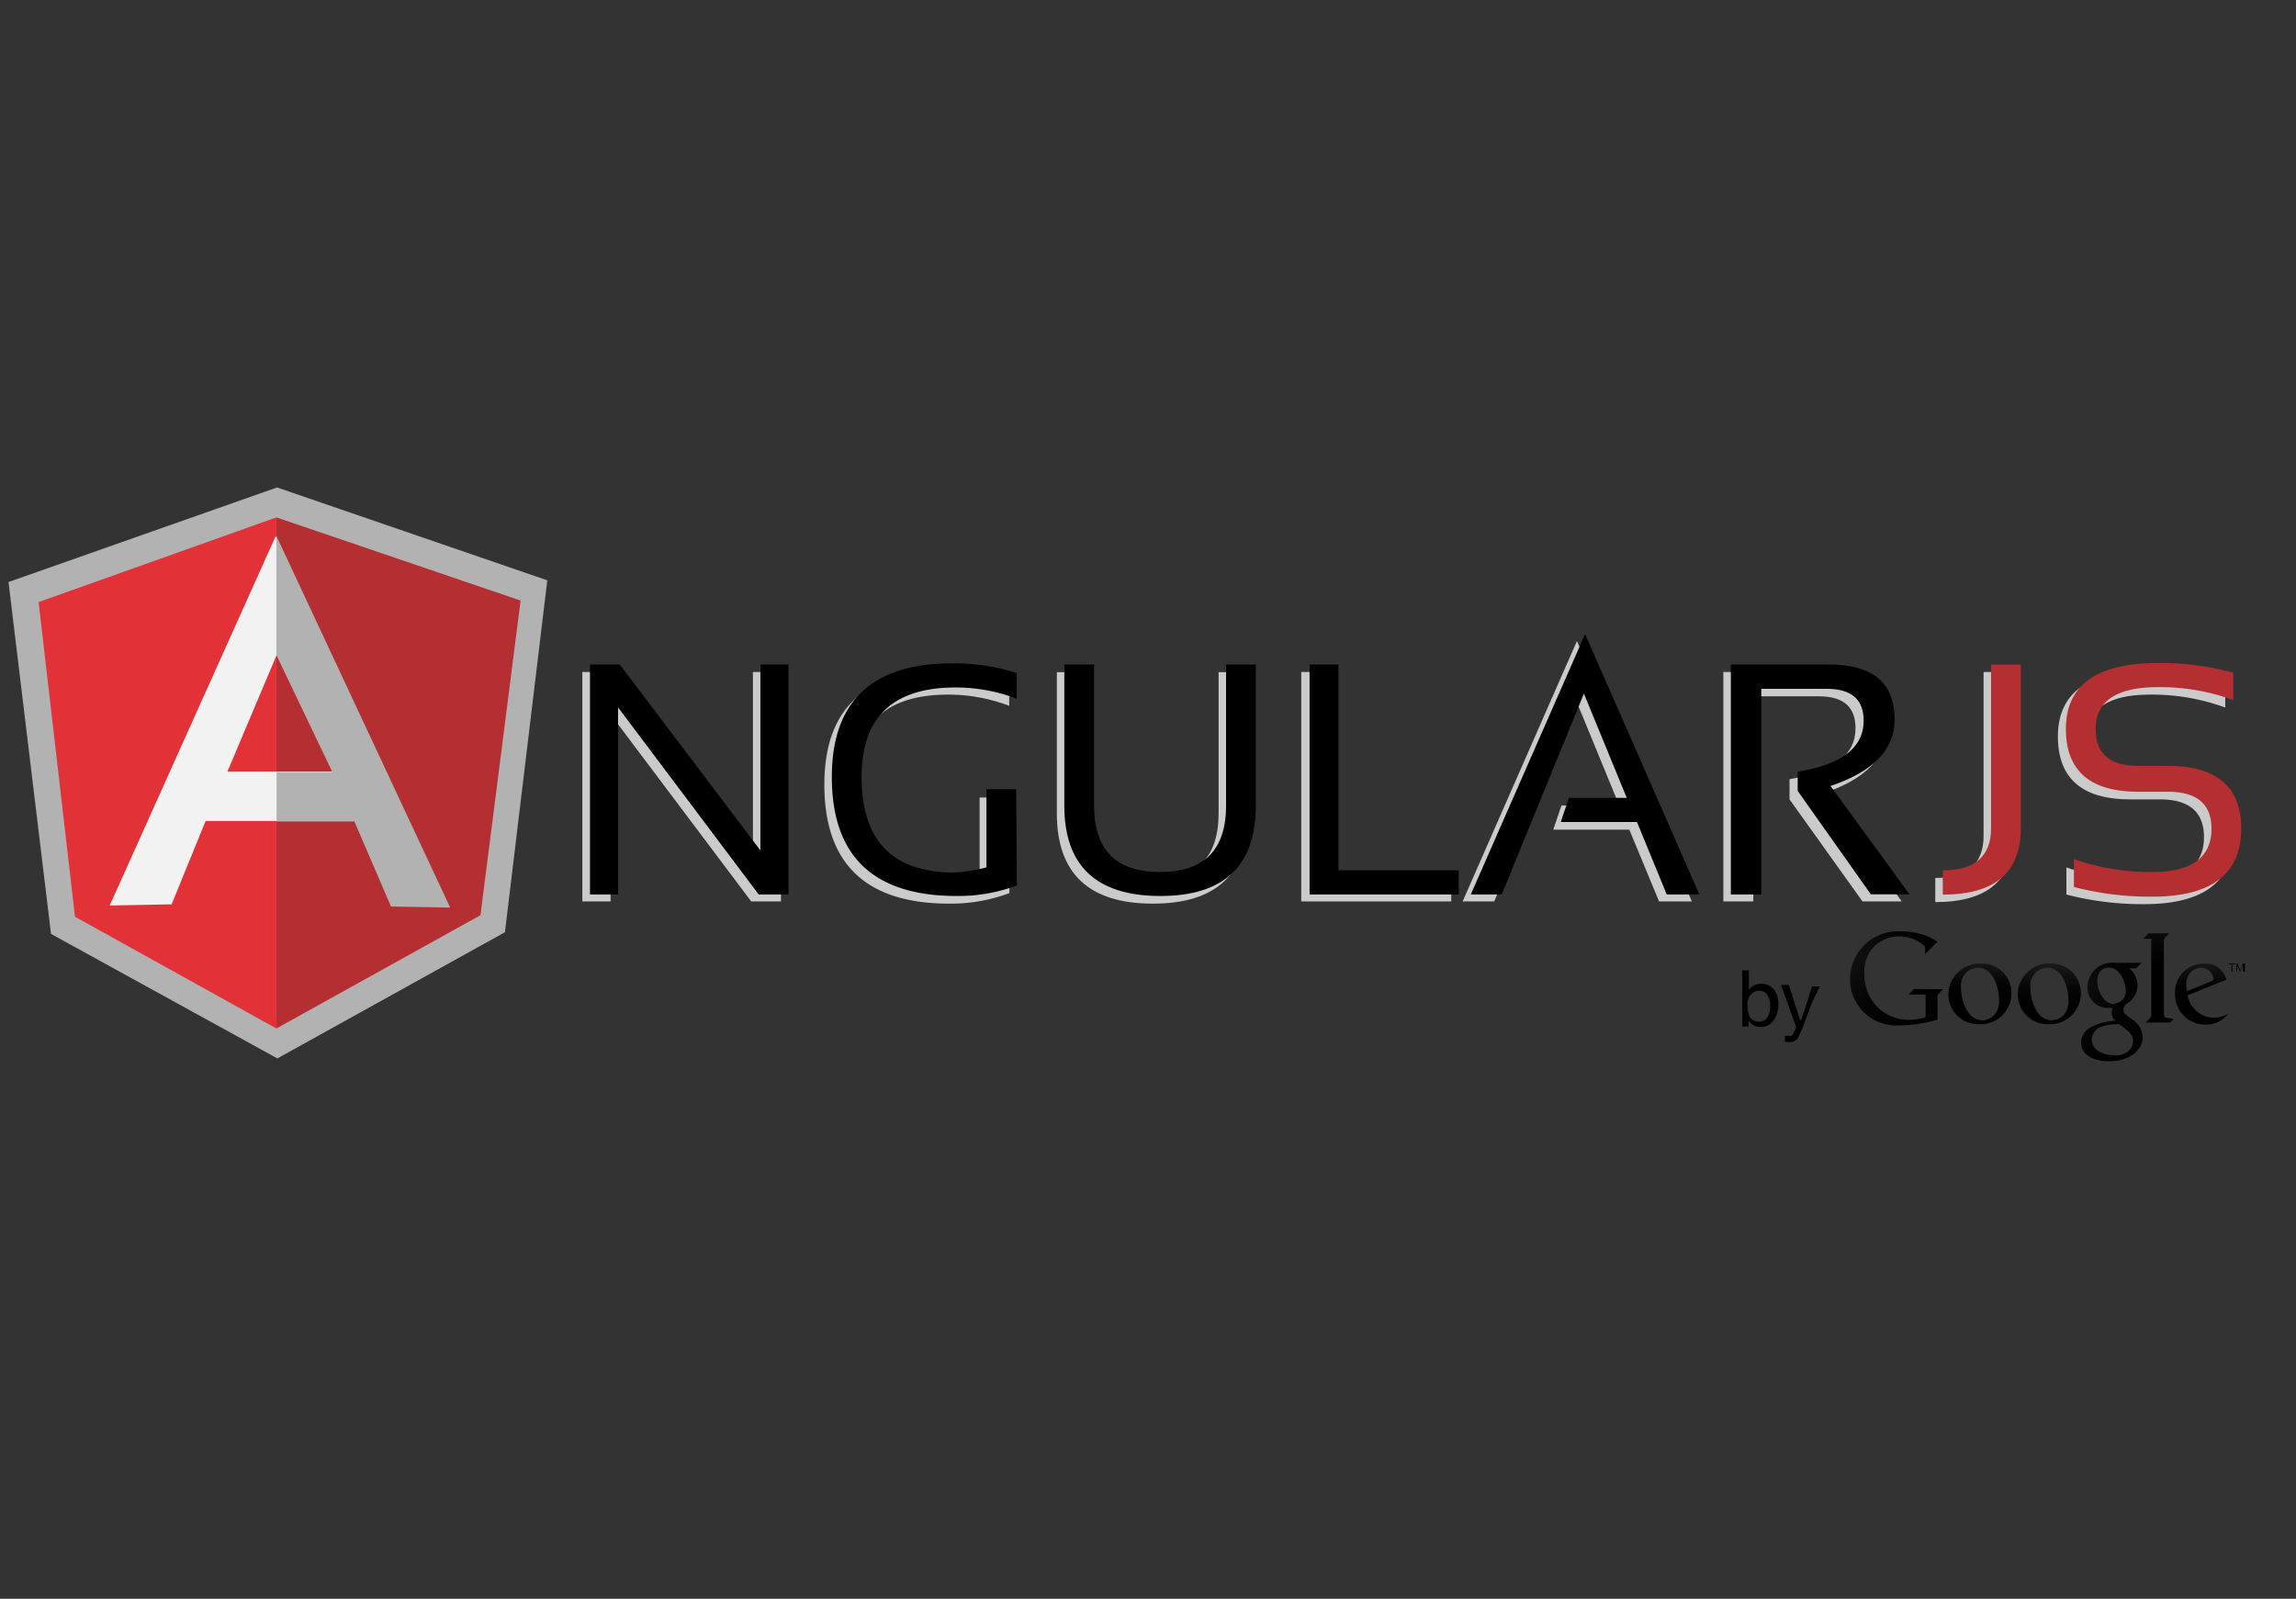 <svg id="Layer_1" data-name="Layer 1" xmlns="http://www.w3.org/2000/svg" xmlns:xlink="http://www.w3.org/1999/xlink" viewBox="0 0 135 94"><rect x="0" y="0" width="135" height="94" fill="#333333" stroke="none"/><defs><style>.cls-1{fill:#cbcbcb;}.cls-2{fill:#b52e31;}.cls-3{fill:#b2b2b2;}.cls-4{fill:#e23237;}.cls-5{fill:#f2f2f2;}.cls-6{fill:url(#linear-gradient);}.cls-7{opacity:0.5;fill:url(#linear-gradient-2);}.cls-8{fill:url(#linear-gradient-3);}.cls-9{fill:url(#linear-gradient-4);}.cls-10{fill:url(#radial-gradient);}.cls-11{fill:url(#radial-gradient-2);}.cls-12{fill:none;}</style><linearGradient id="linear-gradient" x1="116.41" y1="56.06" x2="116.41" y2="58.42" gradientUnits="userSpaceOnUse"><stop offset="0" stop-color="#fff" stop-opacity="0.15"/><stop offset="0.32" stop-color="#fff" stop-opacity="0.08"/><stop offset="0.69" stop-color="#fff" stop-opacity="0.02"/><stop offset="1" stop-color="#fff" stop-opacity="0"/></linearGradient><linearGradient id="linear-gradient-2" x1="126.92" y1="53.97" x2="126.92" y2="56.89" xlink:href="#linear-gradient"/><linearGradient id="linear-gradient-3" x1="129.47" y1="56.06" x2="129.47" y2="58.42" xlink:href="#linear-gradient"/><linearGradient id="linear-gradient-4" x1="120.5" y1="56.09" x2="120.5" y2="59.06" xlink:href="#linear-gradient"/><radialGradient id="radial-gradient" cx="2391.2" cy="-803.89" r="11.17" gradientTransform="translate(-1026.63 443.66) scale(0.48 0.48)" gradientUnits="userSpaceOnUse"><stop offset="0" stop-color="#fff" stop-opacity="0.08"/><stop offset="0.03" stop-color="#fff" stop-opacity="0.08"/><stop offset="0.56" stop-color="#fff" stop-opacity="0.02"/><stop offset="1" stop-color="#fff" stop-opacity="0"/></radialGradient><radialGradient id="radial-gradient-2" cx="2363.77" cy="-807.84" r="12.44" xlink:href="#radial-gradient"/></defs><title>Artboard 109 copy 9</title><path class="cls-1" d="M34.24,53V39.51H36l8.27,10.89V39.51h1.65V53H44.17L35.9,42V53Zm0,0"/><path class="cls-1" d="M59.35,52.51a9.8,9.8,0,0,1-3.53.62q-7.35,0-7.35-7,0-6.67,7.09-6.67a12.17,12.17,0,0,1,3.78.57V41.5a10.07,10.07,0,0,0-3.59-.66q-5.53,0-5.53,5.25,0,5.63,5.45,5.63a9.26,9.26,0,0,0,1.93-.23V46.89h1.75Zm0,0"/><path class="cls-1" d="M62.14,47.82v-8.3h1.75v8.3q0,3.9,3.88,3.9t3.88-3.9v-8.3h1.75v8.3q0,5.32-5.63,5.31t-5.63-5.31Zm0,0"/><path class="cls-1" d="M78.26,39.51v12.1h7.07V53H76.51V39.51Zm0,0"/><path class="cls-1" d="M87.86,53H86l6.72-15.31L99.48,53H97.55L95.8,48.78H91.33l.48-1.42h3.4l-2.52-6.13Zm0,0"/><path class="cls-1" d="M101.33,53V39.51h5.77q3.86,0,3.86,3.24,0,2.64-3.77,3.9L111.82,53h-2.31L105.22,47V45.81q3.88-.62,3.88-3,0-1.87-2.15-1.87h-3.86V53Zm0,0"/><path class="cls-1" d="M118.38,39.51v9.63q0,3.9-4.59,3.9V51.62q2.84,0,2.84-2.48V39.51Zm0,0"/><path class="cls-1" d="M121.5,52.56V51a13.63,13.63,0,0,0,4.6.76q3.49,0,3.49-2.55Q129.58,47,127,47h-1.74Q121,47,121,43.3q0-3.88,5.44-3.88a16.33,16.33,0,0,1,4.4.57v1.61a12.5,12.5,0,0,0-4.4-.76q-3.69,0-3.69,2.46,0,2.17,2.49,2.17H127q4.32,0,4.32,3.69,0,4-5.24,4a17.81,17.81,0,0,1-4.6-.57Zm0,0"/><path d="M34.69,52.59V39.07h1.75L44.71,50V39.07h1.65V52.59H44.61l-8.27-11v11Zm0,0"/><path d="M59.79,52.06a9.79,9.79,0,0,1-3.53.62q-7.35,0-7.35-7Q48.92,39,56,39a12.18,12.18,0,0,1,3.78.57v1.51a10.07,10.07,0,0,0-3.59-.66q-5.53,0-5.53,5.25,0,5.63,5.45,5.63A9.22,9.22,0,0,0,58,51v-4.6h1.75Zm0,0"/><path d="M62.58,47.37v-8.3h1.75v8.3q0,3.9,3.88,3.9t3.88-3.9v-8.3h1.75v8.3q0,5.32-5.63,5.31t-5.63-5.31Zm0,0"/><path d="M78.7,39.07v12.1h7.07v1.42H77V39.07Zm0,0"/><path d="M88.3,52.59H86.48l6.72-15.31,6.72,15.31H98l-1.75-4.26H91.77l.48-1.42h3.4l-2.52-6.13Zm0,0"/><path d="M101.77,52.59V39.07h5.77q3.86,0,3.86,3.24,0,2.64-3.77,3.9l4.64,6.37H110l-4.3-6.08V45.37q3.88-.62,3.88-3,0-1.87-2.16-1.87h-3.86V52.59Zm0,0"/><path class="cls-2" d="M118.82,39.07V48.7q0,3.9-4.59,3.9V51.17q2.84,0,2.84-2.48V39.07Zm0,0"/><path class="cls-2" d="M121.94,52.12V50.51a13.63,13.63,0,0,0,4.6.76q3.49,0,3.49-2.55,0-2.17-2.57-2.17h-1.74q-4.24,0-4.25-3.69,0-3.88,5.44-3.88a16.32,16.32,0,0,1,4.4.57v1.61a12.5,12.5,0,0,0-4.4-.76q-3.69,0-3.69,2.46,0,2.17,2.5,2.17h1.74q4.32,0,4.32,3.69,0,4-5.24,4a17.81,17.81,0,0,1-4.6-.57Zm0,0"/><path d="M102.44,60.35h.37V60a1.11,1.11,0,0,0,.24.25.79.79,0,0,0,.46.13.9.9,0,0,0,.77-.38,1.55,1.55,0,0,0,.28-.94,1.31,1.31,0,0,0-.28-.91.94.94,0,0,0-.73-.31.88.88,0,0,0-.72.35V57.05h-.39v3.3Zm1-.28a.59.59,0,0,1-.6-.4,1.48,1.48,0,0,1-.09-.55.91.91,0,0,1,.21-.67.67.67,0,0,1,.48-.2.54.54,0,0,1,.48.25,1.12,1.12,0,0,1,.16.63,1.27,1.27,0,0,1-.16.68.54.54,0,0,1-.49.26Zm2.38-.16-.64-2h-.46l.89,2.47-.1.25-.08.18a.34.34,0,0,1-.09.09.29.29,0,0,1-.16,0h-.08l-.15,0v.37l.11,0h.13a.56.56,0,0,0,.49-.2,6.82,6.82,0,0,0,.49-1.12q.15-.39.37-1L107,58h-.45l-.65,2Z"/><path class="cls-3" d="M16.29,28.66.5,34.22,3,54.91l13.31,7.32,13.38-7.42,2.49-20.69Zm0,0"/><path class="cls-2" d="M30.61,35.31,16.25,30.42V60.47l12-6.66Zm0,0"/><path class="cls-4" d="M2.27,35.4,4.41,53.9l11.84,6.57V30.42Zm0,0"/><path class="cls-5" d="M19.58,45.37l-3.3-6.89-2.91,6.89Zm1.26,2.9H12.09l-2,4.9-3.64.07,9.76-21.72,10.1,21.72H23Zm0,0"/><path class="cls-3" d="M16.25,31.51l0,7,3.3,6.9H16.26v2.89h4.59l2.14,5,3.48.06Zm0,0"/><path d="M116.38,60.22a1.76,1.76,0,0,1-1.82-1.76,1.85,1.85,0,0,1,1.93-1.81,1.74,1.74,0,0,1,1.78,1.76A1.82,1.82,0,0,1,116.38,60.22Zm.94-.61a1.32,1.32,0,0,0,.22-.82c0-.65-.31-1.89-1.23-1.89a1,1,0,0,0-.67.25,1.11,1.11,0,0,0-.34.9c0,.73.36,1.94,1.26,1.94A1,1,0,0,0,117.31,59.61Z"/><path class="cls-6" d="M116.38,60.22a1.76,1.76,0,0,1-1.82-1.76,1.85,1.85,0,0,1,1.93-1.81,1.74,1.74,0,0,1,1.78,1.76A1.82,1.82,0,0,1,116.38,60.22Zm.94-.61a1.32,1.32,0,0,0,.22-.82c0-.65-.31-1.89-1.23-1.89a1,1,0,0,0-.67.25,1.11,1.11,0,0,0-.34.9c0,.73.36,1.94,1.26,1.94A1,1,0,0,0,117.31,59.61Z"/><path d="M127.6,60.12l.22-.22-.41-.05a.2.2,0,0,1-.18-.21V55.28a.2.2,0,0,1,.06-.14l.27-.27h-1.23l-.32.32h.48v4.52a.2.2,0,0,1-.06.14l-.27.27Z"/><path class="cls-7" d="M127.6,60.12l.22-.22-.41-.05a.2.2,0,0,1-.18-.21V55.28a.2.2,0,0,1,.06-.14l.27-.27h-1.23l-.32.32h.48v4.52a.2.2,0,0,1-.06.14l-.27.27Z"/><path d="M130.12,59.84a1.59,1.59,0,0,1-1.49-1.32l2.28-.92a1.27,1.27,0,0,0-1.37-.94,1.66,1.66,0,0,0-1.65,1.72,1.77,1.77,0,0,0,1.77,1.86,1.61,1.61,0,0,0,1-.29,1.65,1.65,0,0,0,.37-.36A1.93,1.93,0,0,1,130.12,59.84Zm-.71-2.94a.74.74,0,0,1,.74.63c0,.1-.07.15-.22.2l-1.35.55C128.37,57.16,129.1,56.9,129.41,56.9Z"/><path class="cls-8" d="M130.12,59.84a1.59,1.59,0,0,1-1.49-1.32l2.28-.92a1.27,1.27,0,0,0-1.37-.94,1.66,1.66,0,0,0-1.65,1.72,1.77,1.77,0,0,0,1.77,1.86,1.61,1.61,0,0,0,1-.29,1.65,1.65,0,0,0,.37-.36A1.93,1.93,0,0,1,130.12,59.84Zm-.71-2.94a.74.74,0,0,1,.74.63c0,.1-.07.15-.22.2l-1.35.55C128.37,57.16,129.1,56.9,129.41,56.9Z"/><path d="M120.46,60.22a1.76,1.76,0,0,1-1.82-1.76,1.85,1.85,0,0,1,1.93-1.81,1.74,1.74,0,0,1,1.78,1.76A1.82,1.82,0,0,1,120.46,60.22Zm.94-.61a1.32,1.32,0,0,0,.22-.82c0-.65-.31-1.89-1.23-1.89a1,1,0,0,0-.67.25,1.11,1.11,0,0,0-.34.9c0,.73.36,1.94,1.26,1.94A1,1,0,0,0,121.4,59.61Z"/><path class="cls-9" d="M120.46,60.22a1.76,1.76,0,0,1-1.82-1.76,1.85,1.85,0,0,1,1.93-1.81,1.74,1.74,0,0,1,1.78,1.76A1.82,1.82,0,0,1,120.46,60.22Zm.94-.61a1.32,1.32,0,0,0,.22-.82c0-.65-.31-1.89-1.23-1.89a1,1,0,0,0-.67.25,1.11,1.11,0,0,0-.34.9c0,.73.36,1.94,1.26,1.94A1,1,0,0,0,121.4,59.61Z"/><path d="M125.32,59.91l-.27-.21a.41.41,0,0,1-.2-.32.48.48,0,0,1,.2-.37,1.28,1.28,0,0,0,.63-1.08,1.25,1.25,0,0,0-.5-1h.42l.32-.32h-1.55a1.45,1.45,0,0,0-1.63,1.42A1.19,1.19,0,0,0,124,59.26h.22a.81.81,0,0,0-.06.28.66.66,0,0,0,.22.48,3.32,3.32,0,0,0-1.44.37,1.08,1.08,0,0,0-.58.92c0,.56.53,1.09,1.63,1.09,1.3,0,2-.72,2-1.43A1.31,1.31,0,0,0,125.32,59.91Zm-1-.87c-.62,0-1-.77-1-1.35s.33-.8.67-.8c.66,0,1,.86,1,1.38A.72.72,0,0,1,124.37,59Zm0,3c-.81,0-1.33-.39-1.33-.92a.85.85,0,0,1,.65-.78,3,3,0,0,1,.79-.12h.17c.57.41.82.61.82,1S125.08,62.06,124.36,62.06Z"/><path class="cls-10" d="M125.32,59.91l-.27-.21a.41.41,0,0,1-.2-.32.48.48,0,0,1,.2-.37,1.28,1.28,0,0,0,.63-1.08,1.25,1.25,0,0,0-.5-1h.42l.32-.32h-1.55a1.45,1.45,0,0,0-1.63,1.42A1.19,1.19,0,0,0,124,59.26h.22a.81.81,0,0,0-.06.28.66.66,0,0,0,.22.48,3.32,3.32,0,0,0-1.44.37,1.08,1.08,0,0,0-.58.92c0,.56.53,1.09,1.63,1.09,1.3,0,2-.72,2-1.43A1.31,1.31,0,0,0,125.32,59.91Zm-1-.87c-.62,0-1-.77-1-1.35s.33-.8.67-.8c.66,0,1,.86,1,1.38A.72.72,0,0,1,124.37,59Zm0,3c-.81,0-1.33-.39-1.33-.92a.85.85,0,0,1,.65-.78,3,3,0,0,1,.79-.12h.17c.57.41.82.61.82,1S125.08,62.06,124.36,62.06Z"/><path d="M112.54,58.15l-.32.32h1v1.34a3.55,3.55,0,0,1-1.11.15,2.59,2.59,0,0,1-2.48-2.69,2,2,0,0,1,2-2.21,2.12,2.12,0,0,1,1.56.6v.44l.73-.73a3.24,3.24,0,0,0-1-.46,4.14,4.14,0,0,0-1.14-.15,2.82,2.82,0,0,0-3,2.72,2.71,2.71,0,0,0,2.88,2.81,8.21,8.21,0,0,0,2.26-.34V58.57a.2.2,0,0,1,.06-.14l.27-.27Z"/><path class="cls-11" d="M112.54,58.15l-.32.32h1v1.34a3.55,3.55,0,0,1-1.11.15,2.59,2.59,0,0,1-2.48-2.69,2,2,0,0,1,2-2.21,2.12,2.12,0,0,1,1.56.6v.44l.73-.73a3.24,3.24,0,0,0-1-.46,4.14,4.14,0,0,0-1.14-.15,2.82,2.82,0,0,0-3,2.72,2.71,2.71,0,0,0,2.88,2.81,8.21,8.21,0,0,0,2.26-.34V58.57a.2.2,0,0,1,.06-.14l.27-.27Z"/><path d="M131.05,56.7h.16v.42h.05V56.7h.16v-.05h-.37Zm.83-.05-.16.4-.16-.4h-.07v.48h.05v-.4l.17.4h0l.17-.4v.4H132v-.48Z"/><rect class="cls-12" x="105.33" y="51.29" width="29.17" height="14.06"/></svg>